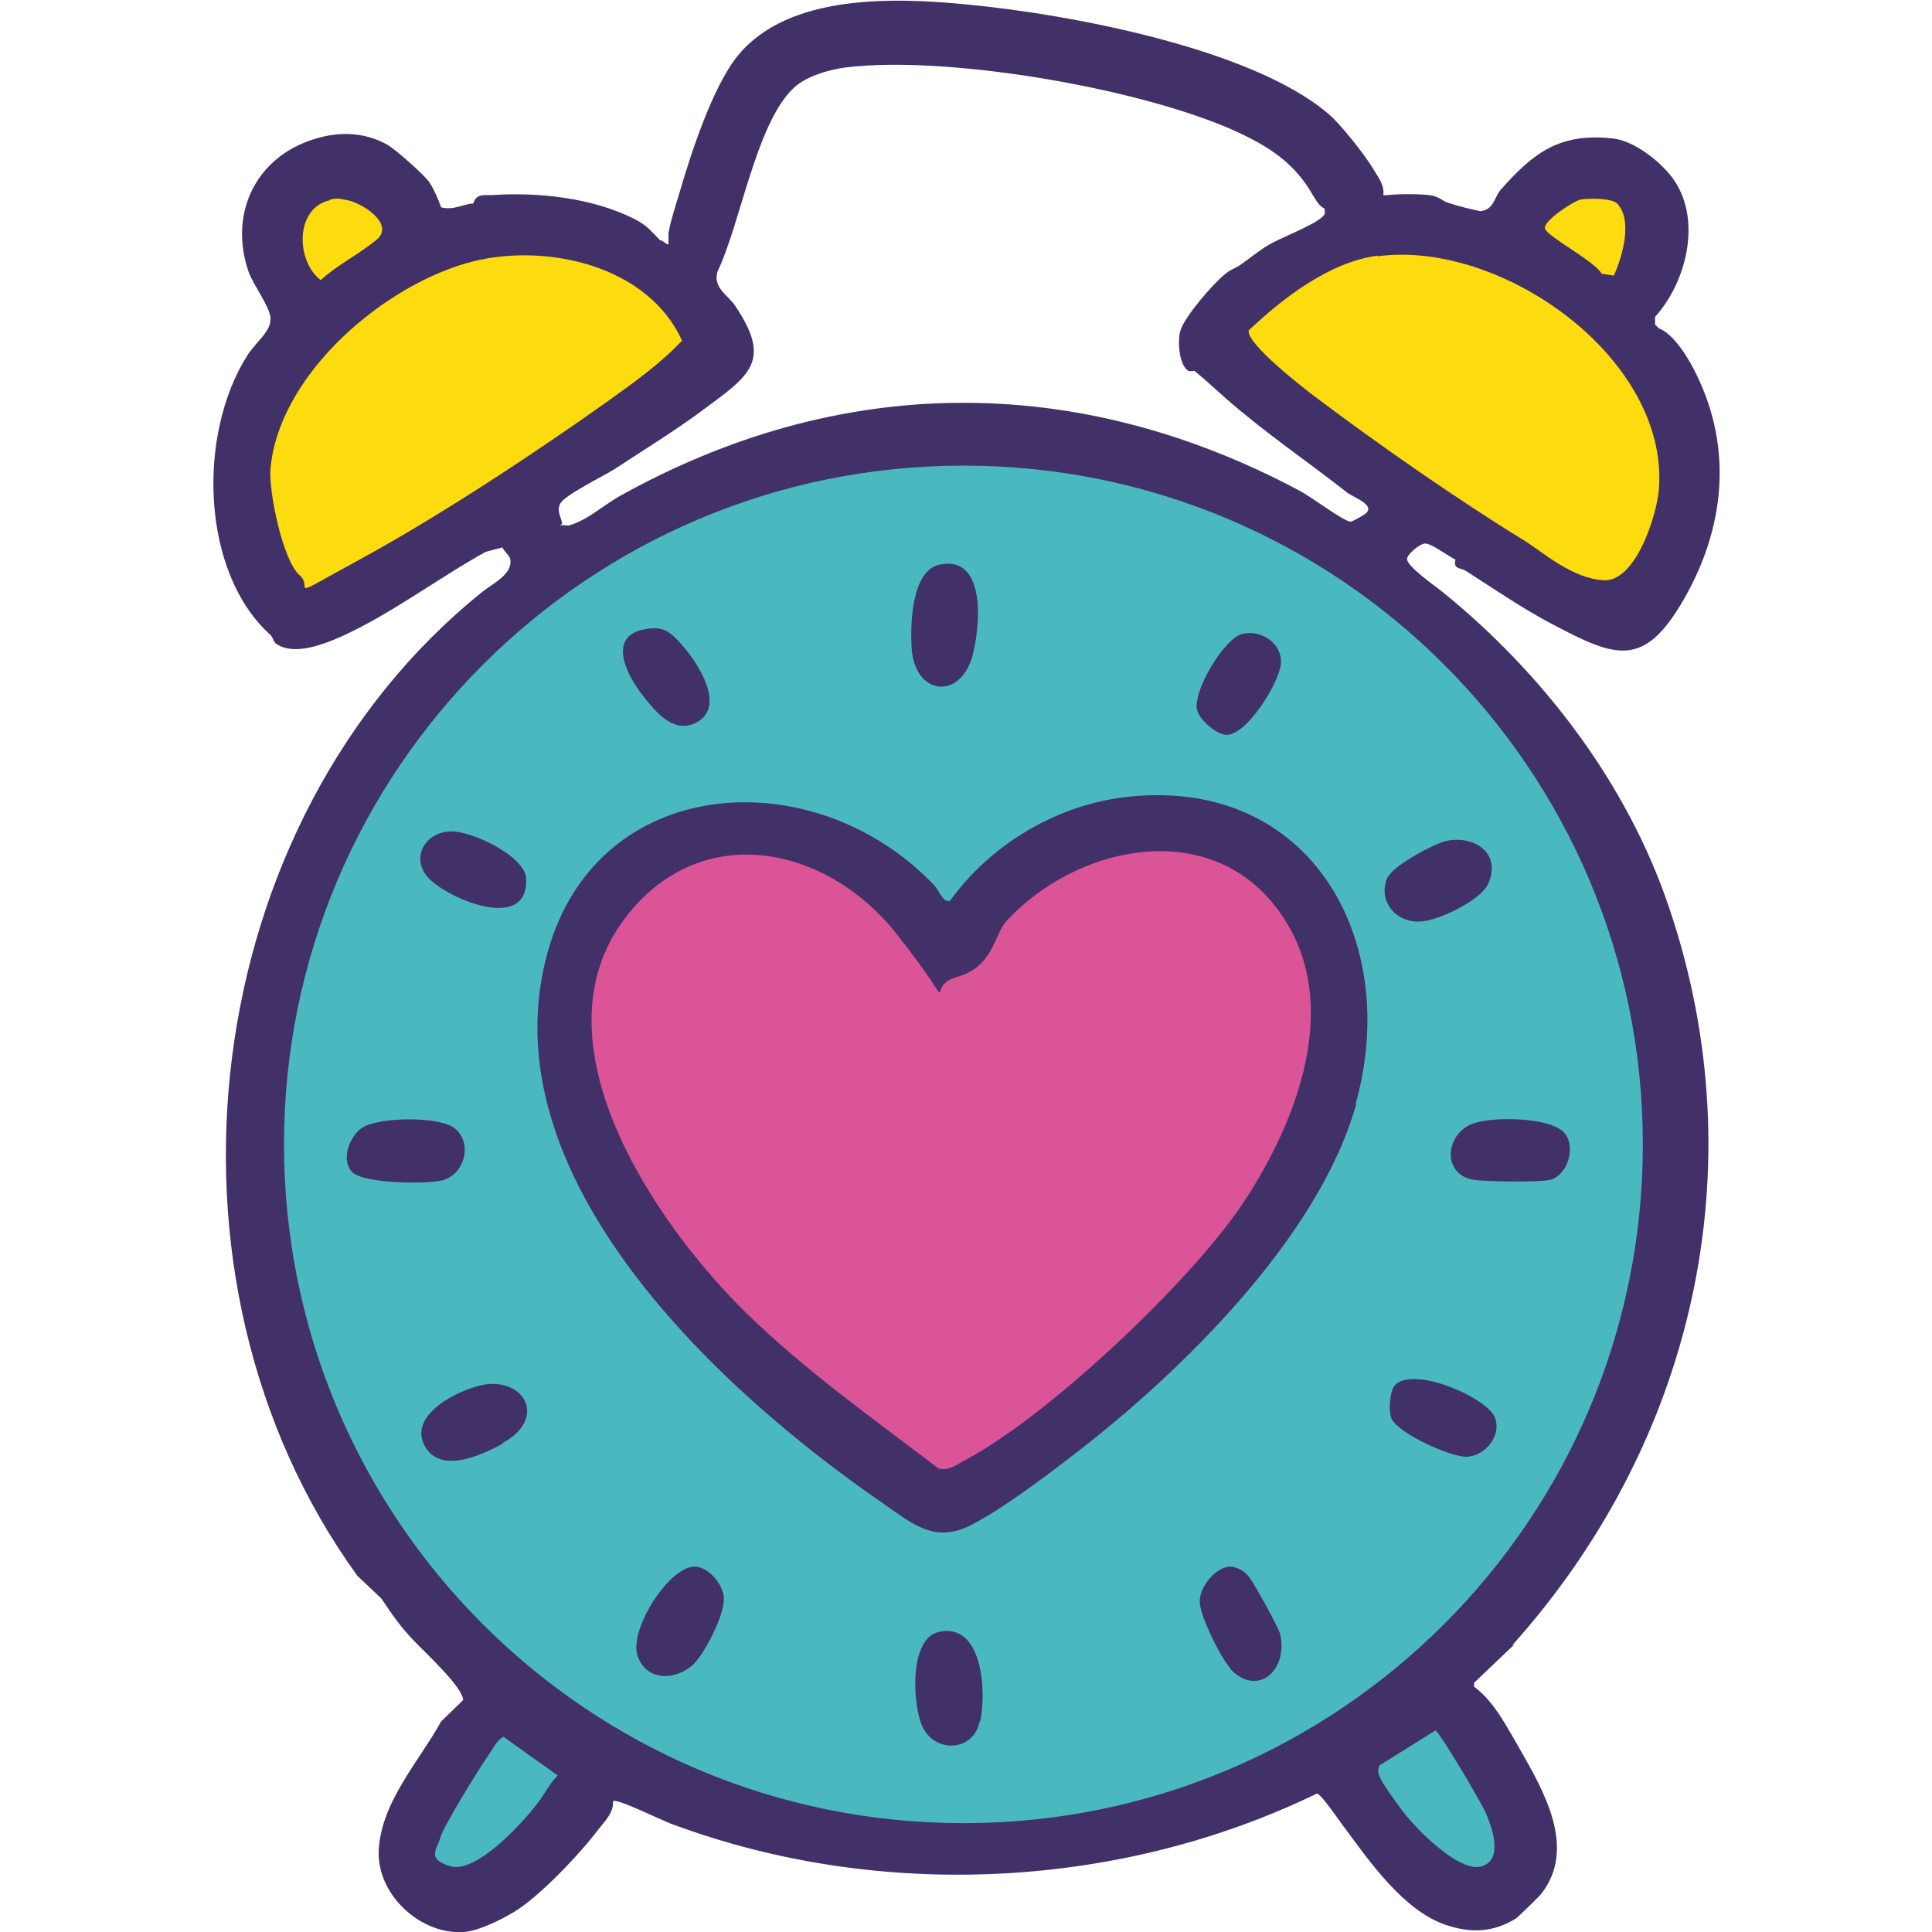 <?xml version="1.0" encoding="UTF-8"?>
<svg id="Lager_1" xmlns="http://www.w3.org/2000/svg" version="1.1" viewBox="0 0 300 300">
  <!-- Generator: Adobe Illustrator 29.3.1, SVG Export Plug-In . SVG Version: 2.1.0 Build 151)  -->
  <defs>
    <style>
      .st0 {
        fill: #413168;
      }

      .st1 {
        fill: #4ab8bf;
      }

      .st2 {
        fill: #db5498;
      }

      .st3 {
        fill: #fddc0f;
      }
    </style>
  </defs>
  <path class="st0" d="M234.8,255.5c28.1-31.3,38.1-74,24.4-114.5-6.5-19.4-19.7-36.5-35.1-49,0,0,0,0,0,0-1.1-.9-5.9-4.2-5.6-5.3.1-.7,2-2.3,2.8-2.3,1,0,3.5,1.9,4.7,2.5h0s0,0,0,0c-.4,1.6.9,1.2,1.7,1.8,4.2,2.7,8.9,5.9,13.3,8.2,10,5.3,14.3,6.9,20.5-3.9,6.3-11,7.6-23.3,1.9-34.9-1.1-2.3-3.5-6.3-5.8-7.1l-.6-.6h0s0,0,0,0c0-.2,0-.4,0-.6h0s0,0,0,0c0-.2,0-.4,0-.6h0s0,0,0,0c4.8-5.3,7.2-14.7,3.1-21-1.8-2.8-6.3-6.4-9.7-6.7-8.2-.9-12.3,2.2-17.4,8-1,1.2-1,3-3.1,3.3,0,0,0,0,0,0h0c-1.8-.4-3.2-.7-5-1.3h0c-.8-.2-1.4-1-2.9-1.2-2-.2-4.6-.2-6.6,0h0-.6s0,0,0,0c.2-1.7-.9-2.9-1.7-4.3-1.3-2.1-4.9-6.7-6.8-8.3-11.9-10.2-40.3-15.5-56.1-17-11.3-1.1-27.7-1.7-35.6,7.9-4,4.9-7.4,15.5-9.2,21.7-.4,1.3-1.7,5.4-1.6,6.3h0s0,1.3,0,1.3c-.2.2-.9-.6-1.3-.6,0,0,0,0,0,0h0c-1.5-1.5-2-2.3-4-3.3-6.5-3.3-15-4.2-22.2-3.7-1.2,0-2.4-.2-2.8,1.3h0c-1.3,0-3,1.1-5,.6,0,0,0,0,0,0-.4-1.2-1.2-3-1.9-4-1-1.3-5.2-5-6.4-5.7-3.9-2.2-8.2-2.1-12.3-.6-8.5,3.1-12.3,11.6-9.3,20.3.7,2,3.4,5.6,3.4,7.2,0,.8-.2,1.4-.6,2-.2.2-.3.5-.5.7-.8,1-1.8,2-2.5,3.1-7.8,12.3-7.2,33.7,3.6,43.4.4.4.5,1.1.8,1.3,2.4,1.8,6.4.5,8.9-.5,8-3.3,16.1-9.5,23.7-13.7l2.6-.7h0c.3.6,1,1.2,1.2,1.7.6,2.4-2.7,3.9-4.3,5.2,0,0,0,0,0,0-44.2,35.5-53,106.4-19.4,152.8l3.7,3.5h0s0,0,0,0c1.9,2.8,2.9,4.3,5.1,6.6,1.6,1.7,7.7,7.3,7.6,9.2,0,0,0,0,0,0l-3.4,3.3c-3.4,6.2-9.6,12.8-9.7,20.5,0,6.7,6.7,12.7,13.3,12.2,2.3-.2,5.7-1.9,7.7-3.1,4-2.4,10.3-9.1,13.1-12.8,1-1.3,2.4-2.6,2.3-4.4.4-.6,8,3.2,9.3,3.6,32.1,11.9,69.3,10.1,100-4.8.7.1,3.7,4.6,4.5,5.6,3.7,5,9,12.6,15.5,14.8,3.9,1.3,7.3,1.2,10.9-1,.2-.1,3.7-3.5,3.9-3.8,5.6-7.1.4-16-3.3-22.5-2-3.4-3.9-7.3-7.1-9.7h0c0-.2,0-.5,0-.6h0s0,0,0,0l6.3-6ZM87.3,81.3c-.2-1.1-.9-2-.3-3.1.6-1.3,6.8-4.3,8.5-5.4,4.4-2.9,9.6-6.1,13.6-9.1,7.3-5.4,10.9-7.6,5-16.3-1.1-1.6-3.4-2.7-2.7-5.2,3.6-7.5,6-23,11.8-28.5,2.3-2.2,6.7-3.2,9.8-3.4,15.8-1.4,44.2,3.5,58.7,10,5.3,2.4,9.3,5,12.1,9.9.5.8,1,1.8,1.9,2.2,0,0,0,0,0,0-.1.4.3.7-.4,1.3-1.5,1.4-6.5,3.2-8.6,4.5-1.3.8-2.9,2.1-4.2,3,0,0,0,0,0,0-.6.4-1.5.7-2.2,1.3-1.9,1.5-6.3,6.6-7,8.8-.5,1.7-.2,5.2,1.1,6.2.4.3,1,0,1.1.1,1.7,1.4,3.4,3,5,4.4h0c6.2,5.4,12.6,9.7,18.7,14.5.9.7,4.4,1.9,2.9,3.2-.3.3-2.1,1.3-2.4,1.3-1,0-6.3-4-7.9-4.8-34.7-18.5-71.5-18.2-105.7.9-2.6,1.5-4.9,3.7-7.8,4.5-.4,0-1-.1-1.3,0h0Z"/>
  <g>
    <path class="st3" d="M213.9,39.8c19.1-2.6,45.2,15.7,43.7,36.1-.3,4.1-3.6,14.4-8.5,14.2s-9.6-4.4-12.3-6.1c-10.3-6.3-22.5-14.8-32.2-22.1-1.9-1.4-11.1-8.5-10.7-10.6,5.3-5,12.5-10.6,20-11.6Z"/>
    <path class="st3" d="M46.5,89.3c-2.6-2.3-4.8-13-4.5-16.5,1.3-14.7,17.7-28.7,31.4-32.2,11.6-2.9,27.3.7,32.5,12.3-3.3,3.5-7.2,6.3-11.1,9.1-11.5,8.2-26.5,18.1-38.8,24.8s-7.1,4.5-9.5,2.5Z"/>
    <path class="st3" d="M51.2,31c.8-.2,1.5-.2,2.3,0,2.6.3,7.9,3.8,5,6.2s-6.1,3.9-8.7,6.3c-3.9-3-4-11.2,1.4-12.4Z"/>
    <path class="st3" d="M251.1,31.6c2.5,2.6.8,8.3-.5,11.2l-1.9-.3c-1-1.9-8.5-5.8-8.8-7s4.5-4.3,5.5-4.5,4.8-.3,5.7.6Z"/>
  </g>
  <path class="st1" d="M214.1,274.2l8.8-5.5c.8.5,7.2,11.3,7.9,13s2.8,7-.7,8.1-10.5-6-12.7-9.1-4-5.3-3.2-6.4Z"/>
  <path class="st1" d="M78.2,269.7l8.4,6c-1.3,1.3-2.1,3-3.2,4.4-2.3,3-9.4,10.8-13.4,9.7s-2-2.9-1.6-4.5,5.7-10.2,7.2-12.4,1.4-2.4,2.5-3.2Z"/>
  <g>
    <path class="st1" d="M149.6,72.3c-58.2,0-105.5,47.2-105.5,105.4s47.2,105.4,105.5,105.4,105.5-47.2,105.5-105.4-47.2-105.4-105.5-105.4ZM193.1,98.4c2.9-.6,6,1.6,5.8,4.6-.2,3-5.4,11.3-8.5,11.1-1.6-.1-4.1-2.3-4.5-3.8-.8-2.8,4.2-11.3,7.1-11.9ZM145.8,87.7c7.6-1.7,6.4,10.1,5.1,14.5-2,6.4-8.6,5.7-9.3-1.1-.3-3.5-.2-12.4,4.2-13.4ZM99.7,97.8c3.4-.8,4.5.4,6.5,2.7,2.3,2.7,6.4,9.1,2.1,11.6-3.5,2-6.3-1.3-8.4-4-2.3-2.8-5.7-9-.2-10.3ZM70,129.1c3.2-.1,11.5,3.8,11.7,7.3.4,8.4-11.8,3.3-15,.1-3.1-3.1-.8-7.3,3.3-7.4ZM54.7,182c-1.8-1.8-.5-5.4,1.4-6.8,2.5-1.8,12.2-1.9,14.5,0,2.9,2.3,1.5,7.3-2,8.1-2.5.6-12.1.5-13.9-1.3ZM78,224.2c-3.3,1.8-9.6,4.7-12,.4-2.8-4.9,5.3-8.9,9.2-9.6,6.3-1,9.8,5.3,2.8,9.1ZM107.5,258.6c-2.8,2.4-7.2,2.4-8.5-1.5-1.3-3.9,4.4-13.1,8.4-13.8,2.4-.4,5.1,2.8,5,5.1,0,2.5-3,8.5-4.9,10.2ZM152.1,267.4c-1,4.7-7.2,4.9-9,.4-1.4-3.5-1.9-13.4,2.7-14.4,6.8-1.5,7.4,9.3,6.4,13.9ZM191,259c-1.5-1.7-4.8-8.3-4.7-10.4,0-2.1,2.2-4.9,4.3-5.3,1.2-.2,2.6.6,3.3,1.5.7.8,4.7,8,4.9,9,1.2,5.7-3.6,9.8-7.8,5.3ZM210.6,171.4c-5.7,20.6-27.2,41.7-43.9,54.5-4.4,3.4-11.3,8.6-16.1,11-5.5,2.7-8.8-.2-13.4-3.4-25.6-17.6-61.7-50.9-52.2-85.5,7.7-28.1,41.5-30,60-10.6.8.8,1.4,2.8,2.5,2.5,6.4-8.9,16.9-15.1,27.9-16.2,28.3-2.9,42.2,22.5,35.1,47.7ZM215.6,136.1c.8-1.7,7.1-5.1,8.9-5.5,4.4-1,8.7,1.9,6.6,6.6-1.1,2.6-7.8,5.8-10.6,5.9-3.8.2-6.7-3.3-5-7ZM227.6,226.2c-2.4,0-10.8-3.7-11.6-6.1-.4-1.2-.2-4.3.7-5.1,3.1-2.9,14.6,2.2,15.5,5.3.9,2.8-1.7,5.9-4.6,5.9ZM240.7,183.2c-1.4.4-10.1.3-11.8,0-4.9-.7-4.6-6.8-.5-8.6,2.9-1.3,12.3-1.2,14.5,1.3,1.9,2.2.5,6.5-2.1,7.3Z"/>
    <path class="st2" d="M115.9,203.9c-14.1-13.8-33.5-42.1-18.8-61.4,11.7-15.3,31.2-11.3,42.1,2.5s3.7,8.3,9.4,6.7,5.7-6.5,7.7-8.7c10.5-11.4,30.4-16,41.3-2.8,11.5,13.9,4.3,33.2-4.5,46.5-8,12.1-30.3,33.2-43.2,40-1.3.7-2.6,1.8-4.2,1.3-10.1-7.7-20.7-15.2-29.8-24.1Z"/>
  </g>
</svg>